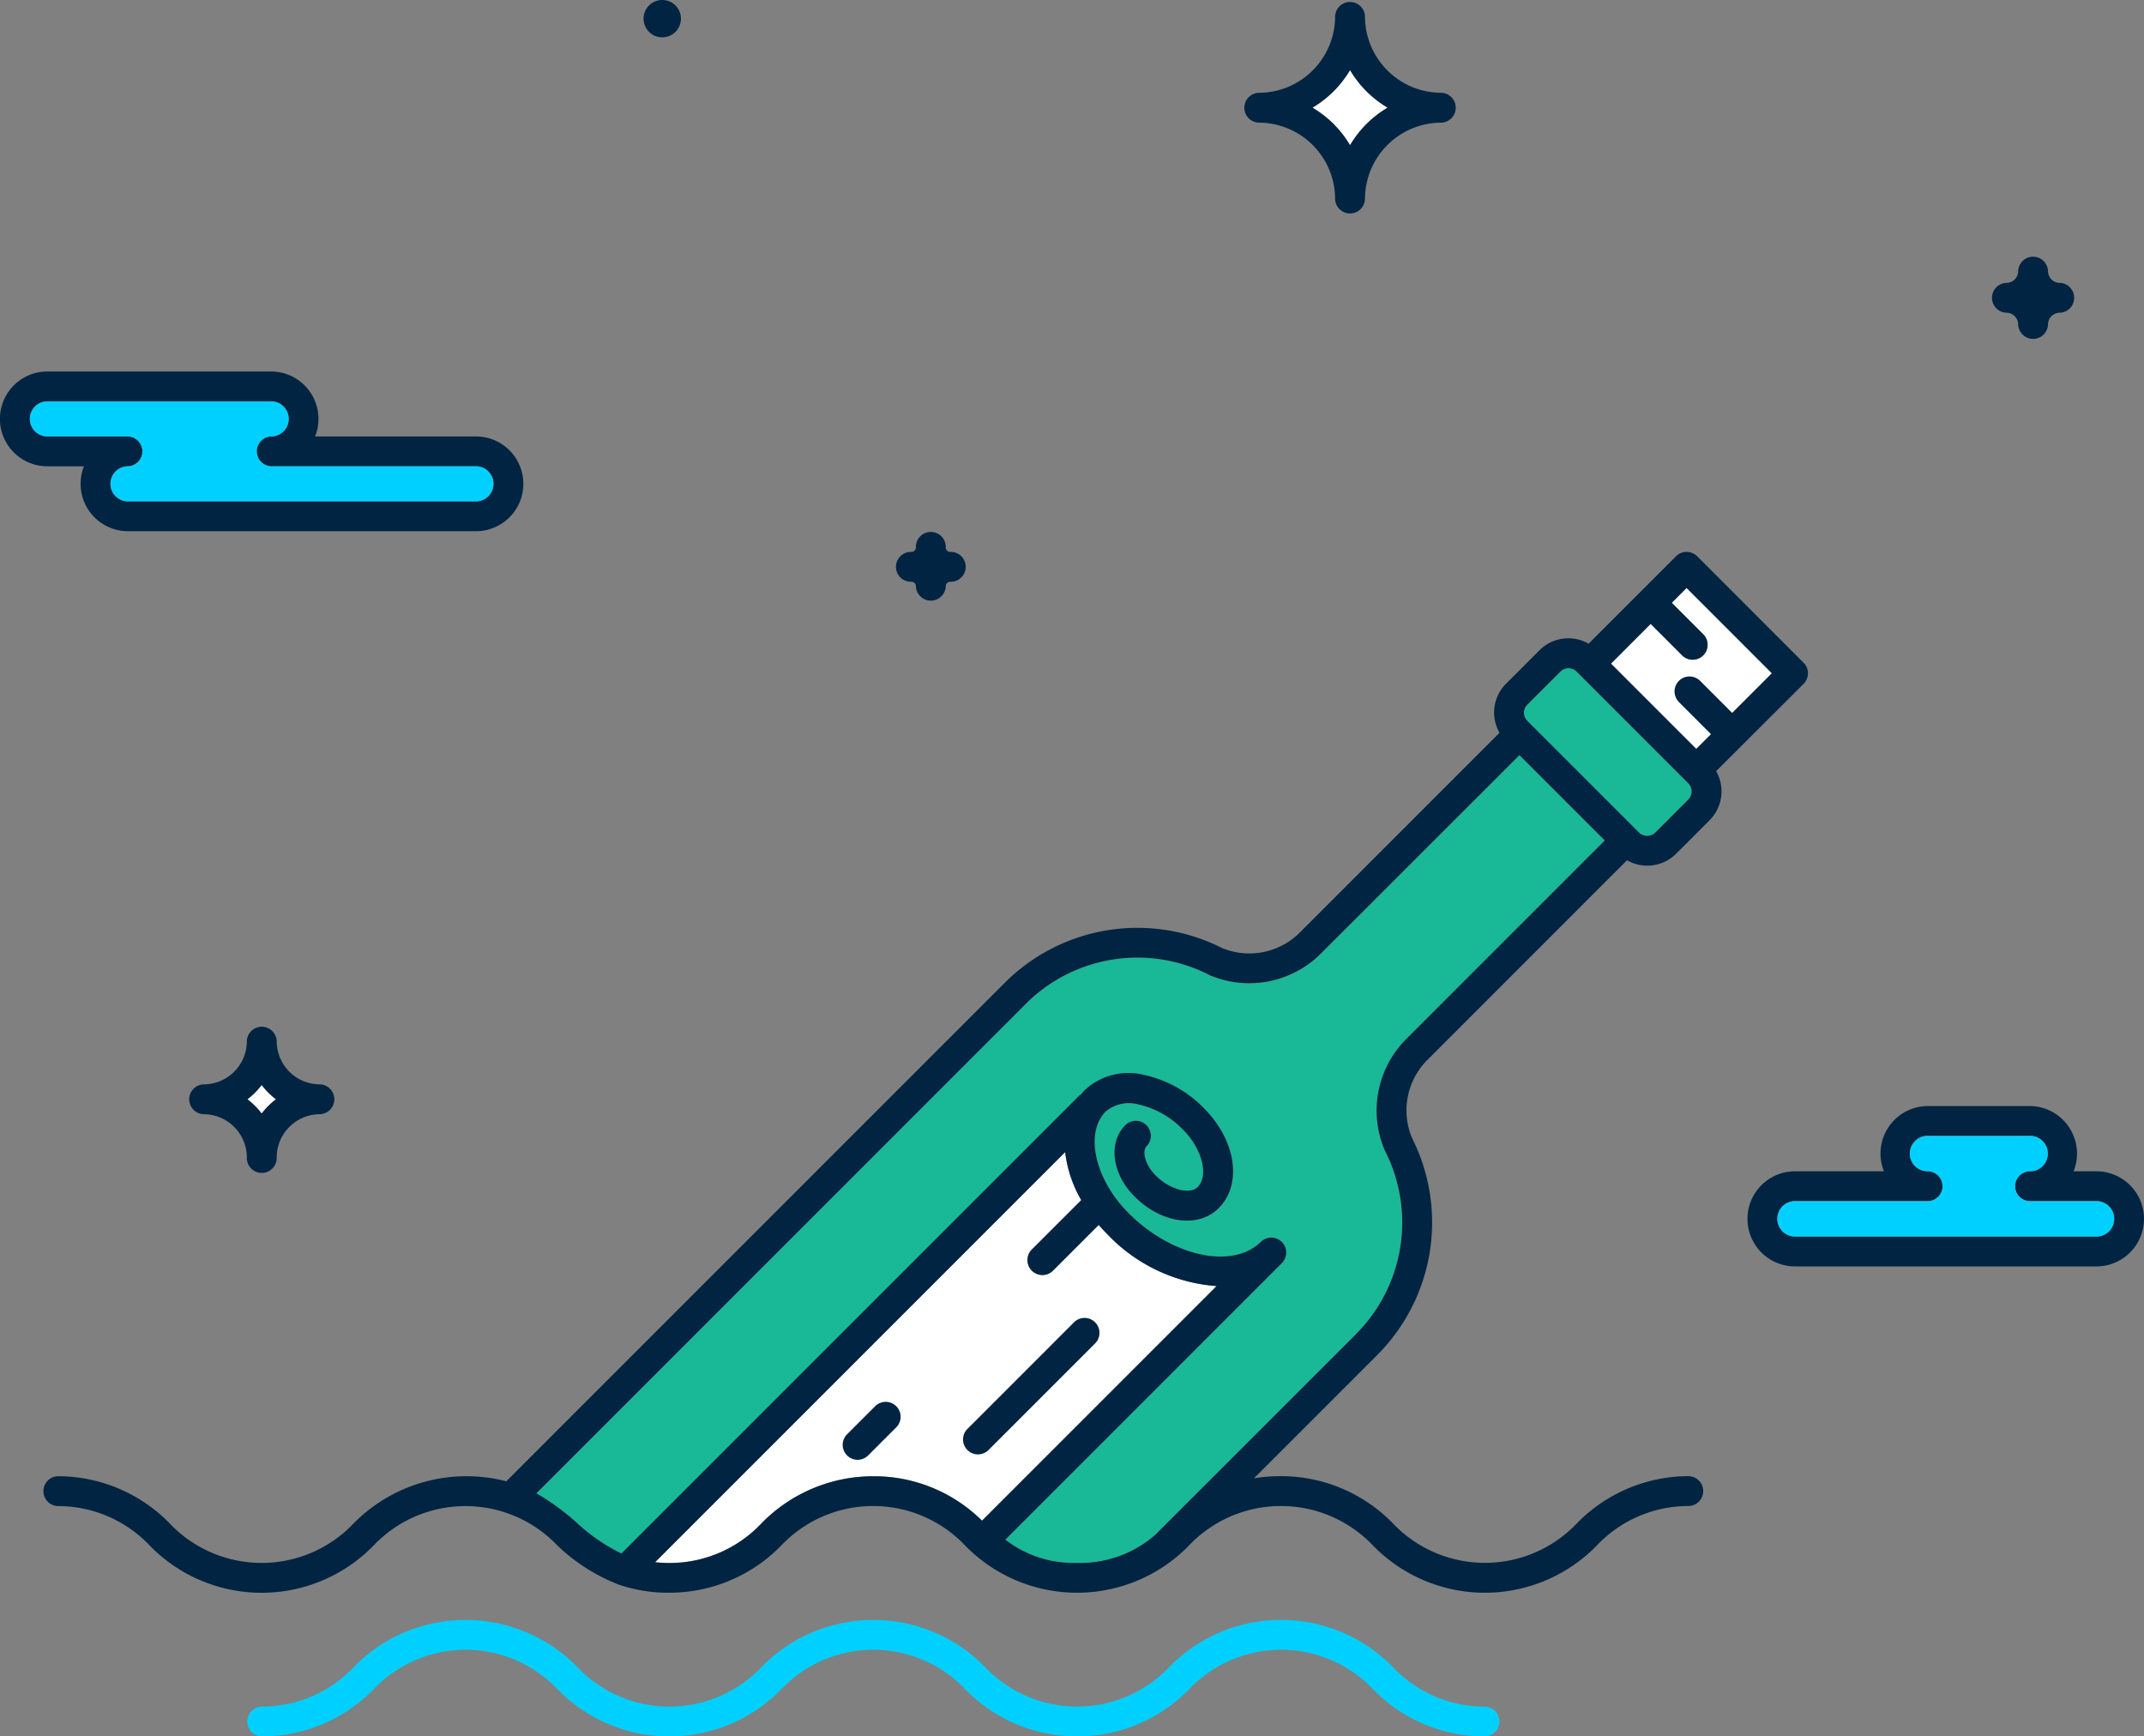 <?xml version="1.0" encoding="UTF-8"?> <svg xmlns="http://www.w3.org/2000/svg" width="111.139" height="90" viewBox="0 0 111.139 90"><rect x="0" y="0" width="111.139" height="90" fill="#808080" stroke="none"/><defs><style>.a{fill:#fff;}.b{fill:#19b896;}.c{fill:#002442;}.d{fill:#00d0ff;}</style></defs><g transform="translate(-366.779 -70.927)"><g transform="translate(366.779 70.927)"><path class="a" d="M532.6,130.008l4.423,4.424-2.059,2.059-1.649-1.649a.774.774,0,0,0-1.094,1.094l1.649,1.65-.768.768-4.423-4.424,2.058-2.059,1.649,1.649a.774.774,0,0,0,1.094-1.094l-1.649-1.649Z" transform="translate(-445.174 -99.535)"></path><path class="a" d="M443.921,203.493a8.085,8.085,0,0,0-5.784,2.431,6.534,6.534,0,0,1-4.782,2.063c-.265,0-.509-.016-.745-.039l21.261-21.261a6.419,6.419,0,0,0,.835,2.492l-2.544,2.543a.774.774,0,1,0,1.094,1.094l2.354-2.354c.142.166.292.33.452.489a8.682,8.682,0,0,0,5.66,2.683L449.56,205.8A7.935,7.935,0,0,0,443.921,203.493Z" transform="translate(-398.656 -126.98)"></path><path class="b" d="M463.165,176.827l-10.387,10.387a5.919,5.919,0,0,1-4.058,1.463A5.794,5.794,0,0,1,445,187.471l14.353-14.353a.774.774,0,0,0-1.094-1.094c-1.462,1.462-4.607.786-6.868-1.475-1.75-1.75-2.291-4.166-1.181-5.276a1.882,1.882,0,0,1,1.664-.369,4.653,4.653,0,0,1,2.338,1.314c1,1,1.349,2.389.757,2.982-.369.368-1.374.189-2.168-.6-.611-.61-.694-1.3-.484-1.515a.774.774,0,0,0-1.094-1.094c-.9.9-.691,2.53.483,3.7,1.391,1.391,3.3,1.656,4.356.6,1.237-1.238.9-3.509-.757-5.171a6.152,6.152,0,0,0-3.149-1.741,3.306,3.306,0,0,0-3.04.8c-.066.066-.122.138-.182.208a.758.758,0,0,0-.078.052L425.1,188.193a9.358,9.358,0,0,1-2.3-1.579,12.5,12.5,0,0,0-2.109-1.54l25.359-25.36a8.18,8.18,0,0,1,9.522-1.51l.015.006c.013.007.025.015.038.021a5.249,5.249,0,0,0,5.737-1.14l10.282-10.282,1.412,1.411,3.012,3.012-10.283,10.283a5.245,5.245,0,0,0-1.139,5.737c0,.009.01.015.014.023s.007.021.012.031A8.181,8.181,0,0,1,463.165,176.827Z" transform="translate(-392.885 -107.67)"></path><path class="b" d="M528.462,144.871l-1.718,1.718a.61.61,0,0,1-.839,0l-.135-.136v0l-2.759-2.758-2.9-2.9a.593.593,0,0,1,0-.838l1.718-1.717a.594.594,0,0,1,.839,0l5.79,5.791a.592.592,0,0,1,0,.838Z" transform="translate(-440.942 -103.438)"></path><path class="c" d="M371.132,113.172a2.456,2.456,0,0,0,2.282,3.365h18.038a2.456,2.456,0,0,0,0-4.912h-8.339a2.456,2.456,0,0,0-2.282-3.365h-11.6a2.456,2.456,0,0,0,0,4.912Zm-2.806-2.457a.91.91,0,0,1,.909-.908h11.6a.909.909,0,0,1,0,1.818.774.774,0,0,0,0,1.547h10.621a.909.909,0,0,1,0,1.818H373.414a.909.909,0,0,1,0-1.818.774.774,0,0,0,0-1.547h-4.179A.91.91,0,0,1,368.326,110.716Z" transform="translate(-366.779 -89.004)"></path><path class="c" d="M560.491,185.452h-1.184a2.466,2.466,0,0,0-2.288-3.383h-5.255a2.464,2.464,0,0,0-2.288,3.383h-4.609a2.465,2.465,0,1,0,0,4.93h15.624a2.465,2.465,0,0,0,0-4.93Zm0,3.383H544.867a.918.918,0,1,1,0-1.836h6.9a.774.774,0,0,0,0-1.547.918.918,0,1,1,0-1.835h5.255a.918.918,0,1,1,0,1.835.774.774,0,0,0,0,1.547h3.472a.918.918,0,0,1,0,1.836Z" transform="translate(-451.818 -124.743)"></path><path class="d" d="M455.763,238.2a6.541,6.541,0,0,1-4.784-2.063,8.1,8.1,0,0,0-11.573,0,6.578,6.578,0,0,1-9.567,0,8.1,8.1,0,0,0-11.569,0,6.576,6.576,0,0,1-9.565,0,8.1,8.1,0,0,0-11.57,0,6.538,6.538,0,0,1-4.782,2.063.774.774,0,0,0,0,1.547,8.084,8.084,0,0,0,5.785-2.431,6.576,6.576,0,0,1,9.565,0,8.1,8.1,0,0,0,11.57,0,6.575,6.575,0,0,1,9.564,0,8.1,8.1,0,0,0,11.572,0,6.58,6.58,0,0,1,9.568,0,8.09,8.09,0,0,0,5.787,2.431.774.774,0,0,0,0-1.547Z" transform="translate(-378.787 -149.745)"></path><path class="c" d="M390.3,174.822a.774.774,0,0,0-1.547,0,2.243,2.243,0,0,1-2.241,2.241.774.774,0,0,0,0,1.547,2.243,2.243,0,0,1,2.241,2.24.774.774,0,1,0,1.547,0,2.243,2.243,0,0,1,2.241-2.24.774.774,0,0,0,0-1.547A2.243,2.243,0,0,1,390.3,174.822Zm-.774,3.744a3.8,3.8,0,0,0-.729-.729,3.8,3.8,0,0,0,.729-.73,3.833,3.833,0,0,0,.729.73A3.831,3.831,0,0,0,389.522,178.565Z" transform="translate(-375.957 -120.859)"></path><path class="c" d="M457.651,126.99a.232.232,0,0,1,.232.232.774.774,0,0,0,1.547,0,.233.233,0,0,1,.233-.232.774.774,0,1,0,0-1.547.233.233,0,0,1-.233-.233.774.774,0,1,0-1.547,0,.232.232,0,0,1-.232.233.774.774,0,1,0,0,1.547Z" transform="translate(-410.405 -96.837)"></path><path class="c" d="M567.7,99.6a.611.611,0,0,1,.61.609.774.774,0,0,0,1.547,0,.61.61,0,0,1,.61-.609.774.774,0,0,0,0-1.547.611.611,0,0,1-.61-.61.774.774,0,0,0-1.547,0,.611.611,0,0,1-.61.61.774.774,0,0,0,0,1.547Z" transform="translate(-463.694 -83.391)"></path><path class="c" d="M492.557,77.355a3.964,3.964,0,0,1,3.959,3.96.774.774,0,0,0,1.547,0,3.964,3.964,0,0,1,3.96-3.96.774.774,0,0,0,0-1.547,3.964,3.964,0,0,1-3.96-3.96.774.774,0,0,0-1.547,0,3.964,3.964,0,0,1-3.959,3.96.774.774,0,0,0,0,1.547Zm4.733-2.707a5.538,5.538,0,0,0,1.933,1.933,5.538,5.538,0,0,0-1.933,1.933,5.538,5.538,0,0,0-1.933-1.933A5.538,5.538,0,0,0,497.29,74.648Z" transform="translate(-427.307 -70.998)"></path><path class="c" d="M432.426,72.862a.968.968,0,1,0-.967-.968A.969.969,0,0,0,432.426,72.862Z" transform="translate(-398.098 -70.927)"></path><path class="c" d="M462.36,133.225a.774.774,0,0,0,0-1.094l-5.517-5.518a.774.774,0,0,0-1.094,0l-4.532,4.531a2.115,2.115,0,0,0-2.554.347l-1.718,1.718a2.114,2.114,0,0,0-.347,2.554l-10.346,10.346a3.7,3.7,0,0,1-4.042.807,9.723,9.723,0,0,0-11.271,1.816l-25.827,25.827a8.212,8.212,0,0,0-7.9,2.167,6.574,6.574,0,0,1-9.564,0,8.087,8.087,0,0,0-5.785-2.431.774.774,0,0,0,0,1.547,6.536,6.536,0,0,1,4.781,2.063,8.1,8.1,0,0,0,11.57,0,6.576,6.576,0,0,1,9.565,0,9.732,9.732,0,0,0,3.191,2.02l.012,0a7.823,7.823,0,0,0,2.582.407,8.083,8.083,0,0,0,5.785-2.431,6.574,6.574,0,0,1,9.563,0,8.1,8.1,0,0,0,11.573,0,6.579,6.579,0,0,1,9.568,0,8.1,8.1,0,0,0,11.573,0,6.54,6.54,0,0,1,4.784-2.063.774.774,0,0,0,0-1.547,8.093,8.093,0,0,0-5.787,2.431,6.579,6.579,0,0,1-9.568,0,8.089,8.089,0,0,0-5.787-2.431,8.679,8.679,0,0,0-1.4.111l6.374-6.374a9.72,9.72,0,0,0,1.819-11.266,3.7,3.7,0,0,1,.8-4.047l10.345-10.346a2.115,2.115,0,0,0,2.554-.347l1.718-1.718a2.115,2.115,0,0,0,.348-2.553Zm-6.065-4.971,4.423,4.424-2.059,2.059-1.649-1.649a.774.774,0,1,0-1.094,1.094l1.649,1.65-.767.768-4.423-4.424,2.058-2.059,1.649,1.649a.774.774,0,0,0,1.094-1.094l-1.649-1.649ZM414.133,174.3a8.085,8.085,0,0,0-5.784,2.431,6.534,6.534,0,0,1-4.782,2.063c-.265,0-.509-.016-.745-.039l21.261-21.261a6.418,6.418,0,0,0,.835,2.492l-2.544,2.543a.774.774,0,1,0,1.094,1.094l2.354-2.354c.142.166.292.33.452.489a8.683,8.683,0,0,0,5.66,2.683L419.772,176.6A7.935,7.935,0,0,0,414.133,174.3Zm25.015-7.356L428.76,177.326a5.919,5.919,0,0,1-4.058,1.463,5.794,5.794,0,0,1-3.724-1.206l14.353-14.353a.774.774,0,0,0-1.094-1.094c-1.462,1.462-4.607.786-6.868-1.475-1.75-1.75-2.291-4.166-1.181-5.276a1.882,1.882,0,0,1,1.664-.369,4.653,4.653,0,0,1,2.338,1.314c1,1,1.349,2.389.757,2.982-.369.368-1.374.189-2.168-.6-.611-.61-.694-1.3-.484-1.515A.774.774,0,1,0,427.2,156.1c-.9.9-.691,2.53.483,3.7,1.391,1.391,3.3,1.656,4.356.6,1.237-1.238.9-3.509-.757-5.171a6.152,6.152,0,0,0-3.149-1.741,3.306,3.306,0,0,0-3.04.8c-.066.066-.122.138-.182.208a.758.758,0,0,0-.078.052L401.08,178.3a9.358,9.358,0,0,1-2.3-1.579,12.5,12.5,0,0,0-2.109-1.54l25.359-25.36a8.18,8.18,0,0,1,9.522-1.51l.016.006c.013.007.025.015.038.021a5.249,5.249,0,0,0,5.737-1.14L447.63,136.92l1.412,1.411,3.012,3.012-10.283,10.283a5.245,5.245,0,0,0-1.139,5.737c0,.009.01.015.014.023s.007.021.012.031A8.181,8.181,0,0,1,439.148,166.939Zm17.24-27.724-1.718,1.718a.61.61,0,0,1-.839,0l-.135-.136v0l-2.759-2.758-2.9-2.9a.593.593,0,0,1,0-.838l1.718-1.717a.594.594,0,0,1,.839,0l5.79,5.791a.592.592,0,0,1,0,.838Z" transform="translate(-368.867 -97.781)"></path><path class="c" d="M453.155,211.989l-1.491,1.491a.774.774,0,0,0,1.094,1.094l1.491-1.491a.774.774,0,0,0-1.094-1.094Z" transform="translate(-407.772 -139.121)"></path><path class="c" d="M464.852,210.211l5.561-5.561a.774.774,0,0,0-1.094-1.094l-5.561,5.561a.774.774,0,0,0,1.094,1.094Z" transform="translate(-413.628 -135.038)"></path><path class="d" d="M369.779,112.168a.91.91,0,0,1,.909-.908h11.6a.909.909,0,0,1,0,1.818.774.774,0,0,0,0,1.547H392.9a.909.909,0,0,1,0,1.818H374.867a.909.909,0,0,1,0-1.818.774.774,0,0,0,0-1.547h-4.179A.91.91,0,0,1,369.779,112.168Z" transform="translate(-368.232 -90.457)"></path><path class="d" d="M561.944,190.287H546.32a.918.918,0,1,1,0-1.836h6.9a.774.774,0,0,0,0-1.547.918.918,0,1,1,0-1.835h5.255a.918.918,0,1,1,0,1.835.774.774,0,0,0,0,1.547h3.472a.918.918,0,0,1,0,1.836Z" transform="translate(-453.27 -126.196)"></path><path class="a" d="M392.393,181.436a3.8,3.8,0,0,0-.729-.729,3.8,3.8,0,0,0,.729-.73,3.833,3.833,0,0,0,.729.73A3.83,3.83,0,0,0,392.393,181.436Z" transform="translate(-378.829 -123.73)"></path><path class="a" d="M500.644,78a5.538,5.538,0,0,0,1.933,1.933,5.538,5.538,0,0,0-1.933,1.933,5.538,5.538,0,0,0-1.933-1.933A5.538,5.538,0,0,0,500.644,78Z" transform="translate(-430.662 -74.354)"></path></g></g></svg> 